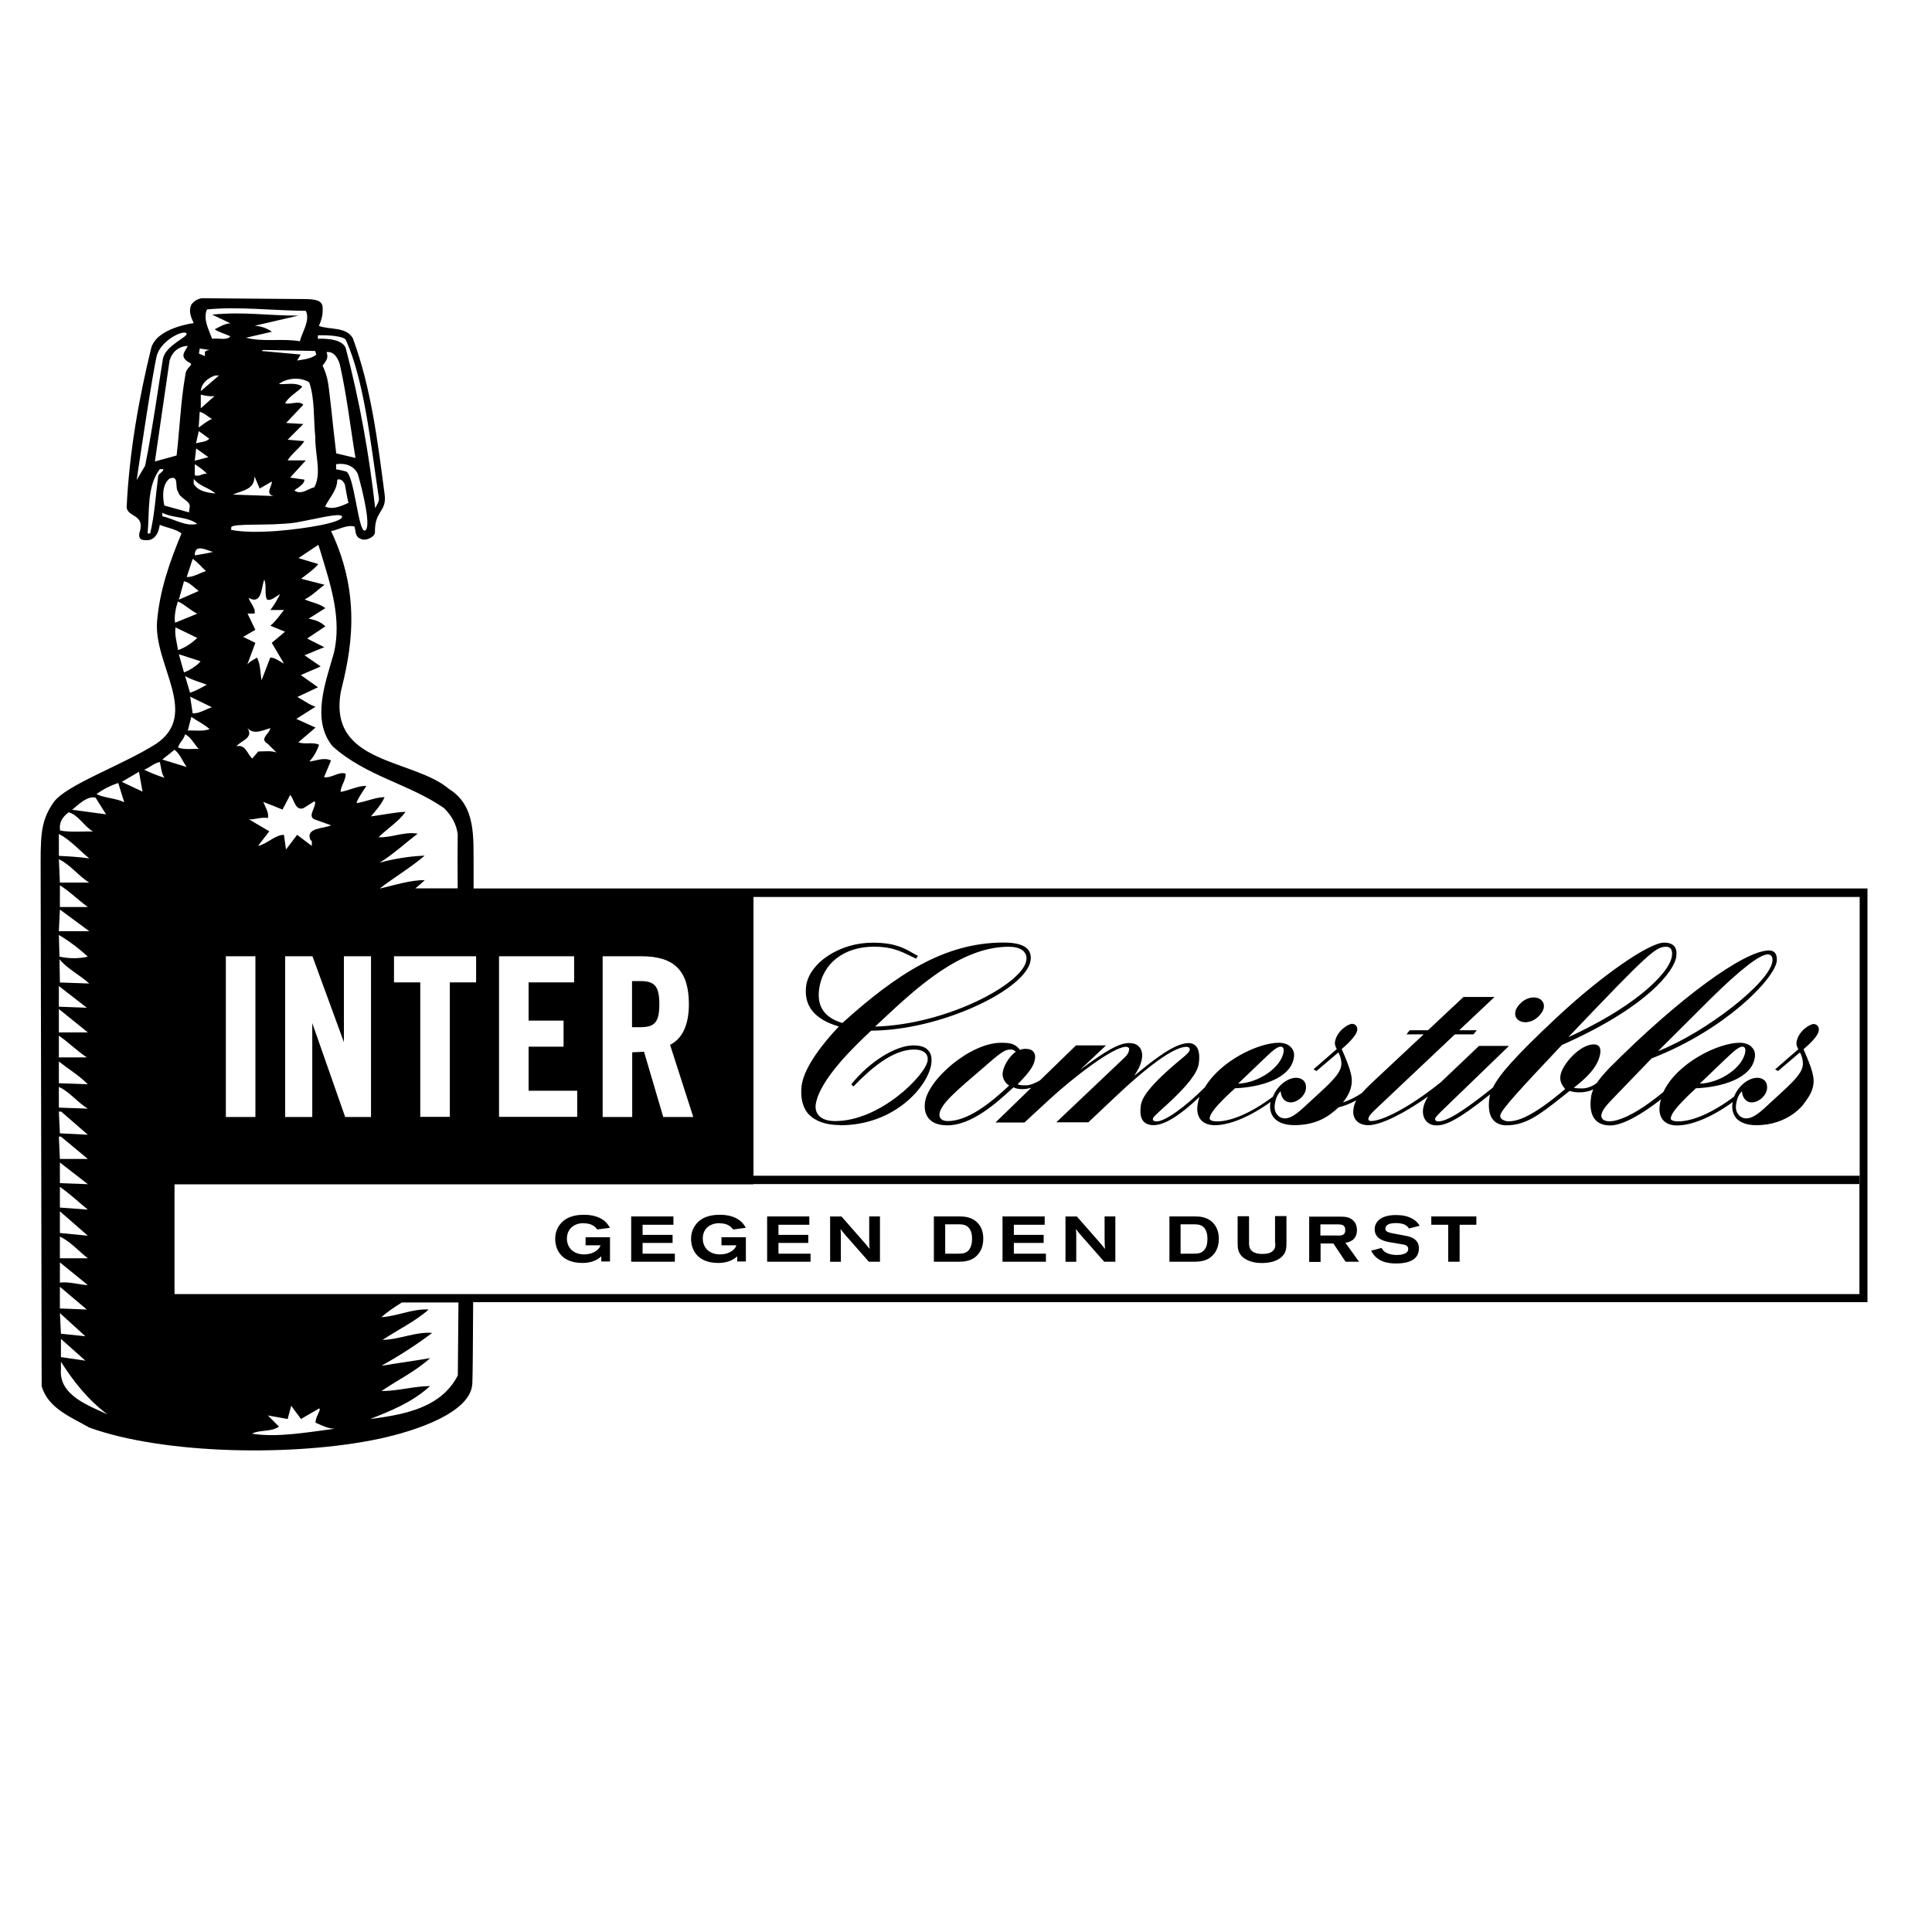 <svg xmlns="http://www.w3.org/2000/svg" id="Ebene_1" viewBox="0 0 300 300"><path d="M50.06,56.79s.42.77.74,2.09c.32,1.28.84,7.13,1.38,11.53l2.99.71c-.77-4.79-1.35-9.76-2.44-14.55-.22-.87-.87-2.06-2.06-1.89,0,0,.26.51.06,1.09-.13.35-.67,1.03-.67,1.03Z" fill="none" stroke-width="0"></path><path d="M52.34,74.52c0,1.64-1.25,2.83-1.89,4.18,1.22.51,2.6-.1,3.63-.55-.22-.93-.39-1.89-.55-2.83-.16-.42-.55-1.06-1.19-.8Z" fill="none" stroke-width="0"></path><path d="M73.54,137.98v-3.18c-.06-4.56.48-9.6-3.79-12.27-5.65-4.79-18.82-3.79-16.83-15.1,1.38-5.65,3.47-14.49-1.51-24.96,1.19-.22,2.44-1.03,3.63-.71.22.64.06,1.57.93,1.89.8.48,2.31-.32,2.25-1.03-.06-3.34,1.86-3.15,1.51-5.81-1.09-8.35-2.12-16.67-4.95-24.31-1.09-1.8-3.47-1.25-5.27-1.89.48-1.03.71-2.06.55-3.21-.22-.32-.19-.9-2.38-.96l-16.32-.13c-.55.06-1.25.39-1.67,1.03-.45,1.09,0,1.96.39,2.83,0,0-5.81.71-6.62,3.95-1.93,7.93-3.37,16.06-3.79,24.54-.03,1.73,3.02,1.03,1.96,4.18-.13,1.16.67,1.03,1.45,1.03,1.19-.22,1.57-1.35,1.73-2.38,1.09.48,2.51.64,3.37,1.35-1.8,4.34-3.37,8.74-3.79,13.62-.55,6.78,6.71,14.42-.16,19.05-5.2,3.31-13.97,6.36-15.9,9.06-1.8,2.6-2.02,4.62-2.02,9.12l.16,81.52c.93,3.47,4.66,4.88,7.39,6.46,11.66,4.21,31.96,4.53,45.09,1.73,5.78-1.25,14.13-4.08,14.39-8.51.06-1.03.1-5.85.13-12.69h216.51v-64.24H73.54v.03ZM93.55,148.49h6.1c5.07,0,7.32,2.28,7.32,7.45,0,3.95-1.54,5.62-2.92,6.3l3.6,11.21h-4.66l-2.99-10.15c-.48.06-1.16.06-1.83.1v10.05h-4.59v-24.96h-.03ZM77.46,148.49h11.69v4.05h-7.07v5.94h5.43v4.05h-5.43v6.84h7.55v4.05h-12.14v-24.92h-.03ZM73.93,148.49v4.05h-4.08v20.88h-4.59v-20.88h-4.08v-4.05h12.75ZM51.8,101.56c-1.19,4.24-3.53,10.21-.16,14.32,5.2,4.66,11.82,5.81,17.31,9.6,1.19,1.19,1.89,2.44,2.12,4.01-.03,2.63-.03,5.52,0,8.45h-6.58c.51-.39,1-.84,1.48-1.28-2.22,0-4.59.74-6.84,1.28h-.13c1.89-1.48,4.85-3.28,6.94-5.07-2.22.06-4.79.48-7,1.09,2.06-1.25,3.92-2.99,5.91-4.5-2.06-.39-3.95.64-6.07.55,1.35-1.35,3.15-2.44,4.18-3.95-1.64.06-3.53.48-5.36.71.77-.93,1.64-1.89,2.12-2.99-1.35,0-2.92.71-4.34.93-.06-.32.93-1.8,1.51-2.67-1.25-.06-2.67.71-4.01.93.06-1.03.8-1.73.8-2.83-1.09-.39-2.12.71-3.37.55l1.09-2.6c-1.09-.55-2.28.06-3.37.16.71-.77,1.19-1.64,1.51-2.6-.93-.48-2.22,0-3.21-.39l2.67-2.28-2.99-1.35,2.99-1.89c-1.03-.32-1.89-1.03-2.83-1.51l3.21-1.51-2.67-1.89c1.03-.48,2.06-.87,3.08-1.35l-2.51-1.73c1.03-.39,2.06-.87,3.08-1.25l-2.67-1.35,2.83-1.89c-.71-.71-1.64-1.03-2.6-1.19l2.6-1.64c-.93-.71-2.12-.87-3.21-1.35,1.09-.55,2.06-1.51,3.08-2.28l-3.63-.93c.87-.71,1.96-1.41,2.67-2.28l-3.08-.93,3.08-2.06c.13.42.29.87.42,1.32,1.51,5.01,3.28,10.25,1.96,15.64ZM57.61,148.49v24.96h-4.01l-5.11-14.58v14.58h-4.21v-24.96h4.24l4.88,13.33v-13.33h4.21ZM39.66,148.49v24.96h-4.59v-24.96h4.59ZM29.92,110.78l-.39-2.6c1.09.55,2.28,1.09,3.37,1.64-1.03.35-1.89.96-2.99.96ZM32.53,113.22c-1.03.39-2.28.16-3.37.22l.55-2.12c.93.64,1.96,1.12,2.83,1.89ZM28.74,104.97c1.09.64,2.28.93,3.37,1.35-.87.48-1.64.93-2.6,1.25l-.77-2.6ZM30.25,86.24c-.06-1.96,1.96-.71,2.83-.55-.32.13-1.89.39-2.83.55ZM31.98,88.68c-1.03.32-1.89.93-2.99.93l.93-2.83c.71.45,1.51,1.41,2.06,1.89ZM28.57,104.42l-.8-2.83,3.37,1.09c-.29.45-1.61,1.41-2.57,1.73ZM28.74,114.02c.87.39,1.41,1.51,2.12,2.28-.71-.06-2.28.16-3.21-.22.16-.74.93-1.28,1.09-2.06ZM31.18,60.74c.06-1.25,1.19-2.12,2.28-2.44h.55l-2.83,2.44ZM33.3,61.51l-2.12,1.89v-2.12c.71.16,1.35.32,2.12.22ZM38.44,95.27h1.09c.22-.8-.64-1.57-.93-2.44,2.12,1.19,1.96-1.73,2.44-2.83.39.93,0,2.12.39,3.08.71.32,1.41-.55,2.06-.8-.48.87-.87,1.64-1.51,2.44h2.12c-.71.87-1.25,1.73-2.12,2.44l2.28.93-2.06,1.73,1.89,3.21c-.71-.32-1.35-.93-2.12-.93l-1.35,3.53c-.22-1.19-.16-2.44-.71-3.53-.55.39-1.09.55-1.51,1.09l1.25-3.37-1.89-.93,1.89-1.09-1.22-2.54ZM48.81,127.22l2.6.93c-1.09.55-4.01.32-3.21,2.28.39.16.16.64.22.93l-2.28-1.73-1.73,2.28-.32-2.28c-1.35,0-2.6,1.41-4.01,1.73.55-.8,1.19-1.51,1.73-2.28l-3.21-1.89c.55.22,1.89-.39,2.99-.16.22-.77-.39-1.73-.71-2.51,1.03.39,1.96.77,2.99,1.19l1.19-2.28c.64.71.77,2.51,2.06,2.06l1.73-1.09c.45.77-1.22,2.28-.03,2.83ZM38.44,113.06c.93,1.09,2.44.32,3.53,0-.06.87-1.8,1.64-.39,2.44l1.35,1.35c-.8-.32-1.89-.16-2.83-.16l-.93,1.09c-.71-.55-1.03-2.28-2.44-1.89.58-.87,2.73-1.25,1.7-2.83ZM43,82.45c-3.02.22-5.36.16-7.1-.16v-.39c.1-.71,5.88-.19,9.89-.74,2.89-.48,7.13-1.64,7.32-.96.19.93-5.59,1.89-10.12,2.25ZM42.51,77.02l-6.36-.22c1.41-.64,3.37-.71,3.37-2.83l.8,1.89,1.89-1.09c.06.74-1.12,1.93.29,2.25ZM50.7,54.67c1.19-.16,1.8,1.03,2.06,1.89,1.09,4.79,1.64,9.76,2.44,14.55l-2.99-.71c-.55-4.4-1.06-10.25-1.38-11.53-.32-1.32-.74-2.09-.74-2.09,0,0,.55-.67.67-1.06.19-.51-.06-1.06-.06-1.06ZM50.48,78.66c.64-1.35,1.89-2.51,1.89-4.18.64-.22,1.03.39,1.19.77.16.93.32,1.89.55,2.83-1.03.48-2.41,1.12-3.63.58ZM56.65,82.39c-1.03.29-1.64-8.83-2.95-9.19-.96-.26-1.51-.32-1.51-.32v-.8c1.41-.22,2.76.22,3.37,1.51.84,2.89,2.15,8.51,1.09,8.8ZM49.36,52.07c1.57-.06,3.98.1,4.34.71,2.86,6.3,3.85,16.06,5.11,24.41.16.71-.32,1.19-.55,1.73-.93-8.35-2.44-16.77-4.56-24.8-.55-1.8-4.34-1.51-4.34-1.51v-.55ZM48.81,75.67c-.32.06-.61.22-.93.35-.67.32-1.38.64-2.12.19-.16-.22,1.51-.8,1.51-1.73l-2.22-.32,2.44-2.67h-2.83c.64-1.09,1.96-1.96,2.6-2.99l-2.6-.22,2.44-2.44-2.67-.16,2.67-2.83c-.71-.71-1.8,0-2.83-.22.64-1.19,2.06-1.8,2.67-2.6-1.03-.71-2.44-.32-3.63-.39.87-.74,2.54-1.06,3.82-.67.32.1.64.22.9.42.87,2.6.64,5.65.93,8.51-.06,2.6,1.03,5.65-.16,7.77ZM49.13,55.05c-.71.64-1.96.77-2.99.93l.55-.93-6.07-.55.22-.16,8.09.16.19.55ZM32.14,48.05c4.88-.48,9.99.16,15.35.22.71,1.51-.55,3.21-.93,4.72-2.67-.48-5.81.16-8.35-.55l4.01-.93c-.77-.55-1.73-.87-2.67-.93l6.78-1.57c-4.88,0-8.41-.64-13.39-.16l2.83,1.35c-.93.06-1.64.55-2.44.93.71.48,1.64.71,2.44,1.09-.55.71-1.89.22-2.83.39-.51-1.41-1.45-3.05-.8-4.56ZM31.02,54.12l1.51.22c-.22.06-.55.06-.71.32v.64l-.93-.39.13-.8ZM31.02,63.95c.71.16,1.25.77,1.89,1.09-.71.32-1.41.87-2.06,1.35l.16-2.44ZM30.86,66.94c.55.39,1.09.77,1.64,1.19-.55.55-1.35.48-2.06.71l.42-1.89ZM30.47,69.64l1.89,1.35c-.71.16-1.41.39-2.12.55l.22-1.89ZM30.25,72.08c.71.48,1.35.87,1.89,1.51-.71-.16-1.09.48-1.89.22v-1.73ZM30.08,74.36c.93,1.19,2.38,1.35,3.37,2.28-1.25-.16-2.67-.32-3.37-1.51v-.77ZM29.28,56.24c1.09.48-.42.58-.51,2.06-.71,4.01-.87,8.35-1.35,12.43l-3.37.93,2.28-15.67c.39-1.35,1.41-2.22,2.83-2.28-.42.9-1.35,1.61.13,2.54ZM29.47,78.6l-.13.96-3.82-1.06c-.32-1.41-.32-3.31.8-4.18,1.57-.64.77,1.41,1.35,2.06.19.96,1.8,1.35,1.8,2.22ZM22.54,72.3l-1.32,2.25s2.63-17.86,3.18-19.5c.77-2.28,4.01-3.82,4.53-3.31s-3.21,1.8-3.63,3.98c-.32,1.73-1.61,10.98-2.76,16.57ZM24.56,73.94c-.39,2.99-.55,6.07-1.25,8.9h-.39c.32-3.47-.16-7.23,1.89-9.99h.55c.06.39-.71.64-.8,1.09ZM25.2,80.17v-.55c1.64.87,3.85.55,5.43,1.73-1.89.45-3.63-.8-5.43-1.19ZM28.57,90.26c.87.16,1.51.93,2.28,1.51l-3.08,1.35.8-2.86ZM27.64,93.4c1.09.48,1.96,1.41,2.99,1.89l-3.44,1.41c-.16-.84.06-2.31.45-3.31ZM27.26,97.42c1.09.55,2.28,1.09,3.37,1.64-.93.87-1.89,1.51-2.99,1.89-.16-1.19-.55-2.28-.39-3.53ZM27.1,116.43c.87.64,1.25,1.8,1.89,2.67l-3.79-1.16,1.89-1.51ZM14.83,123.85l1.64,2.6-5.27-.71c1.09-.87,2.28-2.15,3.63-1.89ZM10.65,126.13c1.51.39,2.44,2.22,3.79,2.99-1.35-.06-3.53.16-5.11-.16-.19-1.19.29-2.02,1.32-2.83ZM9.14,129.5c1.73.87,3.15,2.51,4.72,3.79-1.57-.22-3.15-.32-4.72-.39v-3.4ZM13.86,137.05h-4.56l-.16-3.63c1.73.8,3.08,2.63,4.72,3.63ZM13.64,140.84h-4.34v-3.37c1.51.93,2.83,2.28,4.34,3.37ZM9.3,141.23l4.56,3.37h-4.72l.16-3.37ZM9.14,145.18c1.57.93,3.08,2.06,4.5,3.37-1.35.32-2.99.32-4.34,0l-.1.13v.22c1.12,1.45,3.12,2.44,4.66,3.82l-4.56-.16-.06-3.66s-.06-.06-.06-.1l.06-.1-.1-3.53ZM9.14,153.11l4.34,3.37-4.34-.16s0-3.21,0-3.21ZM9.14,156.68l4.5,3.63h-4.5s0-3.63,0-3.63ZM9.14,160.82c1.51,1.03,2.83,2.38,4.34,3.37h-4.34v-3.37ZM9.14,164.83c1.51,1.19,3.08,2.12,4.5,3.53l-4.5-.16s0-3.37,0-3.37ZM9.14,168.78c1.64.71,2.92,2.44,4.5,3.37l-4.5-.16s0-3.21,0-3.21ZM9.46,172.57l4.18,3.63-4.34-.22-.16-3.37h.32v-.03ZM9.46,176.49l4.18,3.47h-4.34l-.16-3.47h.32ZM9.3,199.17v-3.15l4.34,3.53c-1.41-.06-2.76-.55-4.34-.39ZM13.48,203.34l-4.18-.16v-3.37l4.18,3.53ZM9.3,195.38v-3.37c1.64.77,2.92,2.28,4.34,3.37h-4.34ZM9.3,191.46v-3.37l4.34,3.79-4.34-.42ZM9.3,187.51v-3.21c1.51,1.03,2.92,2.38,4.34,3.53l-4.34-.32ZM9.3,183.72v-3.21l4.34,3.37-4.34-.16ZM13.25,207.49l-3.79-.39-.16-3.21,3.95,3.6ZM13.25,211.28l-3.79-.55v-2.83l3.79,3.37ZM9.46,212.63v-1.19c1.96,3.08,4.18,5.91,7.23,8.19-2.83-1.35-7.55-2.92-7.23-7ZM14.99,123.31c1.03-.77,2.22-1.35,3.37-1.73l.93,2.99c-1.32-.64-2.99-.64-4.3-1.25ZM18.91,121.41l2.67-1.57c.16,1.03.39,2.06.55,3.08l-3.21-1.51ZM22.38,119.52c.87-.32,1.51-1.03,2.44-1.19.22.87.22,1.73.71,2.44-1.09-.32-2.12-.77-3.15-1.25ZM39.14,222.61c1.25-.64,2.99-.22,4.18-1.09l-1.73-1.73,3.08.55.55-2.06c.48.71,1.03,1.35,1.51,2.06l2.83-1.64c.39.16-.64,1.35-.55,2.22.93.39,1.89.93,2.99.93-4.21.55-8.99,1.41-12.85.77ZM71.1,213.56c-1.03,2.02-2.6,3.44-4.43,4.4-2.73,1.45-6.07,1.99-9.19,2.38,3.18-1.25,6.42-2.54,9.15-4.98.03-.03.1-.1.16-.13h-.13c-2.41.03-4.88.77-7.42.77,2.51-1.73,5.2-2.99,7.55-5.11-2.28.39-5.04.77-7.55,1.19,2.67-1.51,5.36-3.21,7.87-5.11-2.51-.22-5.04,1.03-7.71,1.09,2.34-1.57,5.04-2.83,7.16-4.72-2.44-.16-4.82,1.03-7.32,1.19.84-.8,1.99-1.54,3.15-2.28h8.8l-.1,11.31ZM288.73,183.85v17.09H27.1v-17.05h89.9v-4.08h0v-40.53h171.77v44.58h-.03Z" stroke-width="0"></path><path d="M102.38,155.94c0-2.73-.67-3.6-2.92-3.6h-1.32v7.16h1.32c2.25,0,2.92-.84,2.92-3.57Z" stroke-width="0"></path><path d="M130.45,174.73c8.54,0,13.68-6.1,14.16-9.54.13-.9-.03-1.57-.45-2.06-.45-.55-1.22-.8-2.34-.8-2.73,0-6.78,2.51-9.57,5.97l-.06.06.32.35.06-.06c2.57-2.63,5.97-5.68,9.38-5.68.8,0,1.45.22,1.8.61.26.29.35.64.29,1.12-.32,2.22-7.32,9.38-14.36,9.38-1.16,0-2.02-.29-2.54-.87-.58-.64-.51-1.45-.48-1.67.55-3.89,6.17-9.22,8.61-11.5,5.17-.03,11.11-1.45,16.35-3.85,4.91-2.25,8.13-4.95,8.41-7.07.1-.71-.06-1.28-.42-1.7-.61-.71-1.86-1.06-3.76-1.06-9.25,0-16.7,4.98-25.05,12.49-2.79-.84-3.98-2.57-3.6-5.3.55-3.98,3.89-6.55,8.51-6.55,2.73,0,4.08.67,5.81,1.51.22.1.45.22.67.32l.06.03.29-.45-.1-.03c-.26-.13-.48-.26-.71-.39-1.38-.8-2.83-1.61-6.23-1.61-2.51,0-4.98.74-6.97,2.06-1.89,1.25-3.08,2.92-3.34,4.56-.45,3.15,1.28,5.3,5.07,6.39-2.44,2.57-5.36,6.23-5.78,9.15-.13,1.03-.19,3.02,1.06,4.46,1.09,1.12,2.7,1.7,4.88,1.7ZM136.78,158.57c5.52-5.17,12.37-11.56,19.85-11.56.64,0,1.83.1,2.41.8.29.35.42.77.32,1.32-.48,3.57-12.24,9.96-23.48,10.28.32-.29.61-.58.9-.84Z" stroke-width="0"></path><path d="M236.86,158.73c1.48,0,2.73-1.38,2.86-2.28.06-.42-.03-.77-.29-1.06-.29-.32-.74-.51-1.28-.51-1.48,0-2.73,1.38-2.86,2.28-.06.42.03.77.29,1.06.29.32.74.51,1.28.51Z" stroke-width="0"></path><path d="M158.4,163.04c-.77-.96-1.45-1.12-2.95-1.12-4.79,0-11.34,5.68-11.82,9.25-.1.74-.06,1.77.61,2.54.58.67,1.54,1.03,2.86,1.03,3.82,0,7.71-3.53,10.28-5.91.39.26,1.09.29,1.41.29.48,0,.93-.1,1.35-.22l-5.56,5.4h4.5l3.82-3.53c3.73-3.44,9.92-8.22,11.92-8.22.16,0,.35.03.45.16.06.06.1.16.06.26-.06.51-.29.84-.71,1.25l-10.6,10.05h4.98l3.4-3.21c5.81-5.56,9.89-8.51,11.82-8.51.19,0,.35.06.45.16.06.1.1.19.06.35-.03.29-.51.71-1.19,1.28-5.33,4.4-6.23,6.2-6.39,7.32-.16,1.16-.03,1.99.42,2.47.35.39.87.58,1.57.58,1.67,0,4.08-1.48,7.13-4.4-.16.42-.26.87-.32,1.32-.13.93.06,1.7.51,2.25.48.55,1.22.84,2.18.84,2.31,0,5.52-1.35,8.64-3.6,0,.06-.03.16-.03.22-.13.9.1,1.7.61,2.28.64.71,1.7,1.09,3.12,1.09,3.4,0,5.33-1.32,6.87-2.76.84-.19,1.8-.58,2.76-1.09-.26.45-.39.9-.45,1.38-.1.71.06,1.32.45,1.77.42.45,1.06.71,1.86.71,2.06,0,5.91-2.06,9.28-4.46-.51.8-.71,1.48-.77,1.89-.1.77.06,1.45.48,1.93.39.45.93.67,1.64.67,1.41,0,3.37-.87,8.29-4.82-.06.22-.1.45-.13.67-.19,1.48,0,2.63.64,3.34.45.51,1.16.8,1.99.8,3.05,0,5.14-1.64,8.58-4.34.39-.32.8-.64,1.25-1,.51.16,1.03.22,1.57.22.77,0,1.48-.16,2.12-.45-.19.42-.32.8-.35,1.19-.22,1.57,0,2.76.64,3.5.51.58,1.28.9,2.34.9,1.93,0,5.01-1.8,7.87-4.05-.1.32-.16.64-.19.96-.13.93.06,1.7.51,2.25.48.55,1.22.84,2.18.84,2.31,0,5.52-1.35,8.64-3.63,0,.06-.03.16-.03.22-.13.9.1,1.7.58,2.28.64.71,1.7,1.09,3.12,1.09,5.04,0,7.36-3.28,7.36-3.31.96-1.25,1.38-2.06,1.51-3.08.16-1.09-.26-2.51-1.54-5.4l.03-.03c.55-.48,2.22-1.89,2.34-2.89.03-.29-.03-.55-.19-.74-.16-.16-.39-.26-.61-.26-.55,0-2.41,1.06-2.67,2.89-.03.32.1.67.29,1.03l-3.6,3.12.45.26,3.4-2.89c.39.67.51,1.51.45,2.02-.13.87-.67,1.8-3.21,4.11l-2.76,2.54c-1.51,1.38-2.25,1.57-2.83,1.57-.45,0-.87-.19-1.16-.55-.35-.39-.48-.93-.42-1.48.13-1.03.45-1.73.93-2.18.06,1.03.67,1.73,1.51,1.73,1.09,0,2.22-1,2.38-2.06.06-.51-.03-.96-.32-1.28s-.71-.48-1.19-.48c-1.32,0-2.92,1.19-3.6,2.92-3.18,2.41-6.39,3.85-8.67,3.85-.58,0-.93-.1-1.09-.26-.06-.06-.1-.16-.06-.29.06-.51.55-1.51,3.89-4.59,3.95-.16,8.7-1.51,9.15-4.82.1-.58-.06-1.12-.42-1.51-.42-.48-1.09-.74-1.93-.74-3.31,0-9.73,3.12-11.85,7.64-.8.67-1.77,1.41-2.79,2.12-1.64,1.12-3.95,2.44-5.62,2.44-.45,0-.84-.13-1.06-.39-.13-.16-.19-.35-.16-.58.06-.42.29-1.03,1.67-2.44l6.13-6.36c11.37-4.4,19.01-12.27,19.43-15.06.06-.58-.03-1.06-.29-1.35-.19-.22-.51-.35-.9-.35-3.89,0-14.07,7.48-24.73,18.18-.87.9-1.54,1.7-2.06,2.44-.74.55-1.61.8-2.15.8-.48,0-1,0-1.38-.1,1.48-1.16,3.79-3.05,4.11-5.36.06-.48,0-.87-.22-1.09-.16-.19-.45-.29-.77-.29-2.22,0-4.98,3.18-5.2,4.88-.13.9.29,1.51.74,2.06-5.24,4.43-7.42,5.01-8.86,5.01-.26,0-.8-.13-1.06-.42-.13-.16-.19-.32-.16-.51.13-.87,3.24-4.21,8.96-10.28l.61-.64c13.39-5.94,17.47-11.56,17.76-13.71.1-.74,0-1.28-.32-1.64s-.84-.55-1.57-.55c-2.34,0-9.76,5.17-16.54,11.5-6.49,6.07-9.06,8.99-10.05,11.02-4.62,3.69-7.13,5.24-8.48,5.24-.19,0-.32-.06-.42-.16-.06-.06-.1-.16-.06-.26.03-.16.16-.35.9-1.09l10.57-10.21h-4.66l-5.91,5.62c-5.14,4.14-9.22,6.04-10.82,6.04-.19,0-.32-.03-.39-.13s-.06-.19-.06-.22c.03-.26.16-.58,1.19-1.54l12.24-11.56h2.89l.51-.64h-2.73l5.49-5.17h-4.82l-5.52,5.17h-2.83l-.51.64h2.67l-8.13,7.61c-.61.58-1.06,1.06-1.45,1.48-.87.61-1.89,1.12-2.95,1.48.87-1.12,1.22-1.93,1.35-2.89.16-1.09-.26-2.51-1.54-5.4l.03-.03c.55-.48,2.22-1.93,2.38-2.89.03-.29-.03-.55-.19-.74-.16-.16-.39-.26-.61-.26-.55,0-2.41,1.06-2.67,2.89-.03.32.1.67.29,1.03l-3.5,3.05-.1.1.45.26,3.4-2.89c.39.67.51,1.51.45,2.02-.13.87-.67,1.8-3.21,4.11l-2.76,2.54c-1.51,1.38-2.25,1.57-2.79,1.57-.45,0-.87-.19-1.16-.55-.35-.39-.48-.93-.42-1.48.13-1.03.45-1.73.93-2.18.06,1.03.67,1.73,1.54,1.73,1.09,0,2.22-1,2.38-2.06.06-.51-.03-.96-.32-1.28s-.71-.48-1.19-.48c-1.32,0-2.92,1.19-3.6,2.92-3.18,2.41-6.39,3.85-8.67,3.85-.58,0-.93-.1-1.09-.26-.06-.06-.1-.16-.06-.29.06-.51.55-1.54,3.92-4.59,3.95-.16,8.7-1.51,9.15-4.82.1-.58-.06-1.12-.42-1.51-.42-.48-1.09-.74-1.93-.74-3.15,0-9.03,2.79-11.47,6.91-3.05,3.05-6.17,5.3-7.48,5.3-.26,0-.48-.06-.55-.16-.03-.06-.06-.13-.06-.19.03-.29.16-.42,2.28-2.34,3.05-2.79,4.66-4.85,4.85-6.26.19-1.28.03-2.22-.42-2.73-.29-.32-.67-.48-1.16-.48-2.15,0-5.49,2.67-7.68,4.46-.26.22-.51.42-.77.61.71-1,1.09-1.86,1.22-2.76.06-.42.06-1.16-.42-1.7-.35-.42-.9-.61-1.61-.61-1.45,0-3.44,1.06-7.61,4.18l4.05-3.82h-4.66l-5.59,5.43c-.71.42-1.57.77-2.12.77s-1.03,0-1.35-.16c1.96-2.02,2.54-2.89,2.7-4.01.06-.45-.03-.8-.26-1.06-.22-.26-.58-.42-1-.42-.48-.06-.77.03-1.09.16ZM267.73,164.64c1.51-1.45,2.28-2.12,2.86-2.12.13,0,.22.06.29.13.13.13.16.35.13.64-.32,2.41-3.85,4.88-7.07,4.98l3.79-3.63ZM265.67,155.04c4.46-4.4,7.58-6.84,8.8-6.84.26,0,.42.06.58.22.16.19.22.51.16.9-.45,3.28-10.31,10.98-17.76,13.91l8.22-8.19ZM258.76,147.01c.26,0,.48.1.64.26.22.26.29.64.22,1.16-.19,1.48-1.89,3.6-4.62,5.81-2.99,2.41-6.94,4.75-11.47,6.81,12.62-13.26,13.59-14.04,15.22-14.04ZM196.04,164.64c1.54-1.48,2.25-2.12,2.86-2.12.13,0,.22.06.29.13.13.13.16.35.13.64-.32,2.41-3.85,4.88-7.07,4.98l3.79-3.63ZM155.7,166.5c-.13.9.39,1.7,1,2.06-2.76,2.6-6.33,5.52-9.54,5.52-.48,0-.87-.13-1.09-.39-.16-.19-.22-.45-.19-.74.19-1.51,2.6-3.57,6.97-7.29l.58-.51c2.18-1.89,2.7-2.18,3.5-2.18.35,0,.58.1.8.35-.71.45-1.83,1.86-2.02,3.18Z" stroke-width="0"></path><path d="M90.63,189.95c1.35,0,1.83.61,2.12.96l1.96-.26c-.19-.32-.48-.87-1.25-1.35-.96-.58-2.09-.67-2.76-.67-.55,0-2.38,0-3.53,1.25-.64.67-.96,1.57-.96,2.47,0,1.67.93,3.76,4.24,3.76,1.06,0,2.15-.29,2.92-1.03v.8h1.35v-3.76h-3.79v1.25h2.31c-.06.19-.16.48-.58.8-.45.35-1.12.61-1.96.61-1.7,0-2.67-1.09-2.67-2.44,0-1.51,1.09-2.41,2.6-2.41Z" stroke-width="0"></path><polygon points="99.78 193 104.44 193 104.44 191.75 99.78 191.75 99.78 190.18 104.57 190.18 104.57 188.89 98.01 188.89 98.01 195.92 104.79 195.92 104.79 194.67 99.78 194.67 99.78 193" stroke-width="0"></polygon><path d="M111.73,189.95c1.35,0,1.83.61,2.12.96l1.96-.26c-.19-.32-.48-.87-1.25-1.35-.96-.58-2.09-.67-2.76-.67-.55,0-2.38,0-3.53,1.25-.64.67-.96,1.57-.96,2.47,0,1.67.93,3.76,4.24,3.76,1.06,0,2.15-.29,2.92-1.03v.8h1.35v-3.76h-3.79v1.25h2.31c-.06.19-.16.48-.58.8-.45.35-1.12.61-1.96.61-1.7,0-2.67-1.09-2.67-2.44-.03-1.51,1.09-2.41,2.6-2.41Z" stroke-width="0"></path><polygon points="125.86 194.67 120.88 194.67 120.88 193 125.51 193 125.51 191.75 120.88 191.75 120.88 190.18 125.67 190.18 125.67 188.89 119.12 188.89 119.12 195.92 125.86 195.92 125.86 194.67" stroke-width="0"></polygon><path d="M134.98,192.49c0,.61,0,.8.06,1.45-.45-.55-.51-.64-.93-1.12l-3.44-3.92h-1.77v7.03h1.67v-3.89c0-.55,0-.67-.06-1.19.39.51.55.67.9,1.09l3.5,3.98h1.73v-7.03h-1.67v3.6h0Z" stroke-width="0"></path><path d="M149.63,188.92c-.26-.03-.51-.03-.77-.03h-3.85v7.03h3.63c1.06,0,2.41-.03,3.37-1.32.48-.64.67-1.45.67-2.25.03-1.8-1-3.24-3.05-3.44ZM150.53,194c-.48.67-1.19.67-1.8.67h-1.96v-4.56h2.02c.61,0,1.35.03,1.8.74.19.32.35.77.35,1.45,0,.93-.22,1.41-.42,1.7Z" stroke-width="0"></path><polygon points="157.43 193 162.06 193 162.06 191.75 157.43 191.75 157.43 190.18 162.22 190.18 162.22 188.89 155.67 188.89 155.67 195.92 162.41 195.92 162.41 194.67 157.43 194.67 157.43 193" stroke-width="0"></polygon><path d="M171.53,192.49c0,.61,0,.8.06,1.45-.45-.55-.51-.64-.93-1.12l-3.44-3.92h-1.77v7.03h1.67v-3.89c0-.55,0-.67-.06-1.19.39.51.55.67.9,1.09l3.5,3.98h1.73v-7.03h-1.67v3.6Z" stroke-width="0"></path><path d="M186.21,188.92c-.26-.03-.51-.03-.77-.03h-3.85v7.03h3.63c1.06,0,2.41-.03,3.37-1.32.48-.64.67-1.45.67-2.25,0-1.8-1.03-3.24-3.05-3.44ZM187.08,194c-.48.67-1.19.67-1.8.67h-1.96v-4.56h2.02c.61,0,1.35.03,1.8.74.19.32.35.77.35,1.45,0,.93-.19,1.41-.42,1.7Z" stroke-width="0"></path><path d="M198.03,193.03c.03.71-.13.93-.29,1.12-.29.32-.71.51-1.38.55-.51.03-1.03.03-1.61-.22-.67-.32-.8-.84-.8-1.48v-4.14h-1.77v4.08c0,.84,0,1.77,1.12,2.51.45.29.87.42,1.22.51.48.13,1,.16,1.48.16,1.06,0,2.41-.26,3.15-1.09.61-.64.61-1.38.61-2.12v-4.08h-1.77v4.21h.03Z" stroke-width="0"></path><path d="M210.04,192.55c.51-.39.67-1.03.67-1.54,0-.42-.1-.93-.45-1.35-.58-.67-1.32-.74-2.12-.74h-4.85v7.03h1.77v-2.86h1.99l1.89,2.83h2.09l-2.12-2.95c.26-.03.74-.13,1.12-.42ZM207.86,191.85h-2.83v-1.73h2.73c.71,0,.87.16,1,.35.13.16.13.42.13.55.03.8-.64.84-1.03.84Z" stroke-width="0"></path><path d="M216.75,189.92c.35,0,.96.03,1.41.26.42.22.55.48.61.58l1.67-.42c-.13-.22-.45-.74-1.16-1.12-.74-.39-1.51-.55-2.54-.55-1.12,0-2.41.26-2.99,1.19-.19.29-.29.64-.29,1,0,1.61,1.64,1.89,2.28,2.02.32.06,1.77.29,2.06.35.39.06.87.19.87.71,0,.87-1.35.93-1.77.93-.96,0-1.96-.26-2.38-1.09l-1.61.42c.9,1.8,2.7,1.99,3.85,1.99.9,0,3.57-.06,3.57-2.34,0-1.54-1.38-1.83-2.22-1.99-.32-.06-1.77-.32-2.06-.39-.51-.13-.93-.22-.93-.71.03-.67.84-.84,1.61-.84Z" stroke-width="0"></path><polygon points="222.25 190.18 224.88 190.18 224.88 195.92 226.65 195.92 226.65 190.18 229.25 190.18 229.25 188.89 222.25 188.89 222.25 190.18" stroke-width="0"></polygon><polyline points="25.56 183.86 288.78 183.86 288.76 182.57 115.99 182.57" stroke-width="0"></polyline></svg>